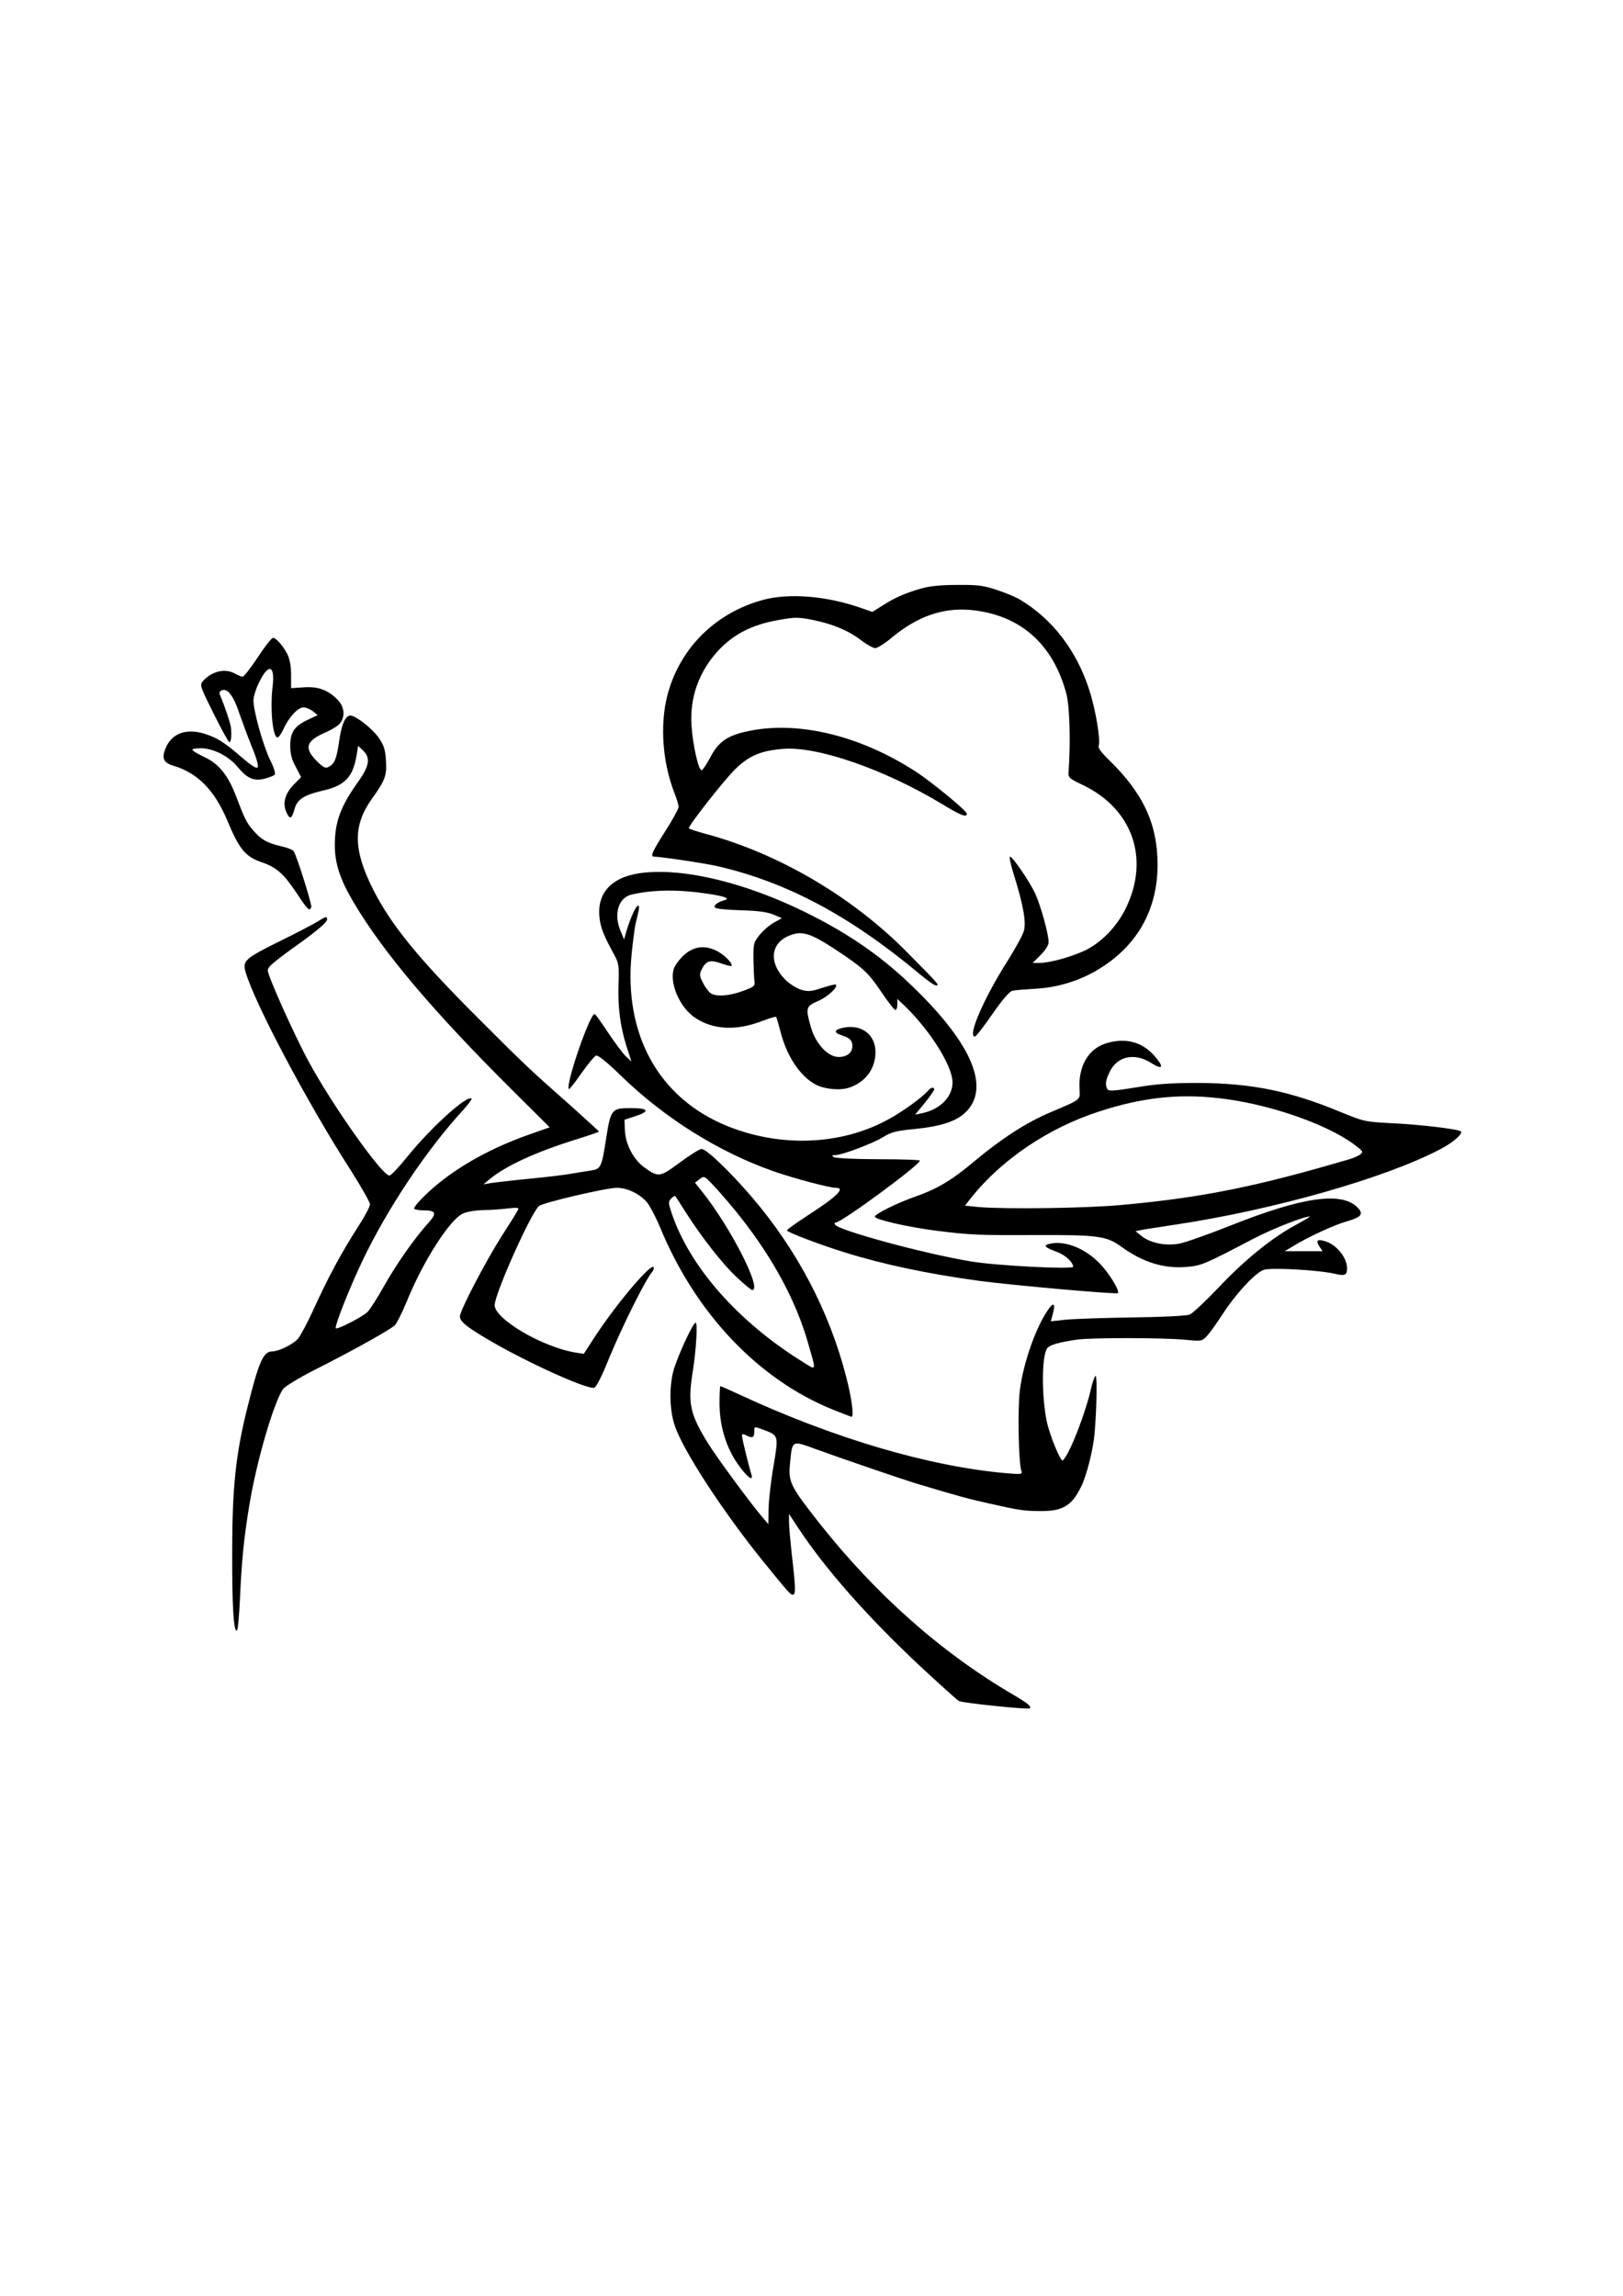 <?xml version="1.0" encoding="UTF-8" standalone="yes"?>
<svg version="1.0" xmlns="http://www.w3.org/2000/svg" width="794" height="1123" viewBox="0 0 794 1123" preserveAspectRatio="xMidYMid meet">
  <g transform="translate(0,1123) scale(0.1,-0.1)" fill="#000000" stroke="none">
    <path d="M4505 8351 c-80 -23 -130 -46 -188 -83 l-49 -31 -61 21 c-167 58
-351 72 -477 37 -220 -61 -387 -219 -455 -431 -49 -150 -39 -351 25 -514 11
-28 20 -58 20 -67 0 -8 -29 -62 -65 -118 -63 -99 -75 -125 -56 -125 31 0 252
-33 308 -46 341 -78 651 -243 993 -529 36 -30 71 -55 79 -55 19 0 17 2 -140
161 -268 272 -630 485 -989 581 -44 12 -80 24 -80 27 0 16 171 233 224 286 69
68 126 93 236 102 169 14 497 -100 779 -270 92 -56 121 -67 121 -47 0 14 -172
155 -250 206 -280 181 -590 253 -837 194 -89 -21 -130 -51 -169 -126 -17 -32
-35 -59 -41 -61 -15 -5 -44 123 -50 219 -9 136 36 263 131 366 75 80 166 127
293 149 84 15 97 15 173 0 96 -20 171 -51 236 -101 26 -20 56 -36 66 -36 11 0
49 24 84 54 151 124 302 161 479 116 187 -48 314 -181 371 -390 17 -60 22
-234 12 -380 -3 -34 -1 -36 70 -70 245 -118 329 -364 207 -608 -44 -87 -119
-164 -199 -202 -67 -31 -171 -60 -222 -60 l-32 0 39 39 c24 24 39 48 39 63 0
39 -38 176 -65 236 -27 59 -111 182 -124 182 -5 0 4 -41 20 -92 45 -144 60
-228 48 -271 -5 -20 -42 -87 -81 -149 -115 -181 -196 -368 -159 -368 6 0 44
49 86 110 49 71 84 111 98 114 12 3 63 7 114 10 116 6 234 45 331 110 174 115
265 286 265 496 0 199 -70 350 -238 513 -37 36 -54 59 -50 69 10 27 -15 178
-46 273 -62 193 -180 347 -339 442 -19 12 -70 33 -112 47 -66 22 -93 26 -195
25 -82 0 -137 -6 -178 -18z"/>
    <path d="M1261 8015 c-34 -52 -68 -95 -74 -95 -7 1 -23 7 -37 15 -48 27 -111
13 -155 -34 -19 -22 -19 -22 50 -161 38 -77 73 -140 77 -140 8 0 12 28 8 70
-2 21 -30 105 -54 161 -5 11 -1 19 11 23 26 10 57 -30 83 -111 13 -37 40 -111
61 -163 25 -60 35 -98 29 -104 -6 -6 -32 11 -72 45 -91 79 -123 99 -187 120
-91 28 -161 2 -191 -71 -20 -48 -10 -71 37 -85 119 -35 201 -118 264 -266 59
-142 89 -179 168 -206 75 -26 108 -55 176 -157 51 -77 59 -85 68 -63 4 11 -70
248 -86 273 -4 7 -31 18 -59 24 -71 17 -99 32 -137 76 -34 38 -43 56 -86 169
-39 103 -84 159 -155 192 -32 15 -59 31 -59 36 -1 4 18 7 42 7 61 0 137 -39
181 -93 45 -55 80 -70 133 -55 21 5 42 14 47 19 5 5 -4 35 -23 73 -34 70 -81
238 -81 290 0 17 11 54 24 81 47 101 82 96 70 -10 -13 -107 -1 -244 22 -252 6
-2 19 16 30 39 26 59 71 108 99 108 12 0 33 -9 46 -19 l23 -19 -47 -22 c-67
-32 -87 -61 -87 -127 0 -41 7 -68 27 -104 l26 -50 -36 -37 c-42 -43 -55 -89
-37 -132 17 -40 27 -38 40 10 14 51 45 71 144 94 105 25 143 66 161 174 l7 44
24 -23 c37 -35 32 -74 -22 -150 -89 -125 -116 -199 -116 -314 0 -88 26 -167
91 -277 146 -247 391 -536 780 -923 l180 -179 -105 -37 c-206 -73 -383 -177
-506 -297 -31 -30 -55 -59 -52 -64 3 -4 22 -8 42 -8 65 0 71 -13 29 -60 -68
-75 -157 -202 -218 -310 -33 -59 -70 -117 -82 -128 -25 -24 -146 -86 -154 -79
-8 8 67 198 132 334 123 256 311 538 493 736 24 27 42 51 39 53 -20 21 -198
-140 -312 -281 -42 -52 -82 -95 -90 -95 -36 0 -278 342 -394 556 -69 126 -201
421 -201 447 0 18 24 39 168 142 81 59 122 95 122 107 0 17 -4 17 -42 -7 -24
-15 -112 -61 -196 -102 -162 -80 -176 -93 -161 -146 43 -151 302 -640 511
-965 54 -85 98 -162 98 -173 0 -10 -24 -56 -53 -101 -88 -137 -151 -254 -227
-421 -28 -61 -61 -122 -73 -136 -26 -28 -92 -60 -124 -61 -45 0 -66 -47 -124
-280 -55 -221 -73 -384 -73 -695 -1 -270 7 -401 23 -390 5 2 11 73 15 157 8
184 20 303 47 463 35 209 116 488 163 560 9 13 77 55 158 96 185 93 368 196
390 217 9 9 35 61 57 114 79 196 210 401 275 432 19 9 61 16 98 17 34 0 89 4
121 8 39 5 56 4 53 -3 -2 -6 -38 -65 -81 -131 -81 -128 -205 -365 -205 -394 0
-24 30 -49 124 -105 183 -110 493 -252 533 -244 9 2 38 57 72 143 63 153 178
385 211 423 6 7 10 17 8 23 -9 26 -174 -168 -281 -329 l-61 -94 -39 6 c-162
26 -397 164 -397 232 0 55 178 453 217 485 20 17 329 89 380 89 50 0 106 -26
145 -67 14 -15 45 -73 68 -128 173 -419 480 -743 845 -890 48 -19 89 -35 91
-35 13 0 0 95 -26 194 -82 321 -241 623 -462 881 -111 129 -222 235 -246 235
-10 0 -57 -30 -106 -66 -98 -73 -105 -74 -174 -24 -53 38 -92 113 -95 182 l-2
51 49 16 c78 25 71 41 -18 41 -94 0 -98 -5 -121 -150 -21 -138 -26 -148 -72
-155 -21 -3 -63 -10 -93 -15 -30 -6 -122 -17 -205 -25 -82 -8 -168 -18 -190
-21 l-40 -7 30 25 c80 66 224 132 418 193 64 20 117 38 117 40 0 2 -57 54
-127 117 -215 190 -231 205 -459 433 -297 296 -431 461 -519 635 -97 193 -99
311 -7 441 66 92 75 115 70 188 -3 54 -9 74 -35 112 -31 45 -113 109 -139 109
-24 0 -43 -43 -54 -120 -13 -91 -23 -115 -50 -130 -18 -10 -26 -6 -61 28 -64
65 -52 99 49 142 29 13 59 32 67 44 25 34 19 81 -14 114 -48 48 -95 65 -165
60 l-62 -4 0 66 c0 43 -7 77 -18 100 -22 42 -55 80 -71 80 -6 0 -40 -43 -74
-95z m2363 -2740 c161 -204 273 -415 330 -617 40 -140 42 -132 -26 -90 -319
198 -556 468 -643 731 -16 48 -16 54 -1 69 8 9 17 14 20 11 2 -2 25 -38 51
-79 79 -124 180 -253 250 -318 36 -34 70 -62 75 -62 51 0 -106 307 -244 480
l-36 45 23 18 c22 17 23 17 80 -45 32 -35 87 -99 121 -143z"/>
    <path d="M3155 6962 c-152 -14 -232 -90 -223 -211 4 -54 20 -95 73 -191 22
-41 24 -54 21 -140 -4 -116 8 -209 39 -308 l24 -74 -27 25 c-15 14 -54 67 -87
116 -33 50 -62 91 -66 91 -24 1 -144 -348 -126 -367 3 -2 30 32 61 77 32 45
64 84 72 87 9 3 51 -30 117 -94 216 -211 481 -377 751 -472 97 -34 273 -81
305 -81 49 0 5 -43 -136 -134 -57 -37 -103 -70 -103 -74 0 -9 158 -69 280
-107 188 -59 410 -106 660 -140 156 -21 672 -67 679 -60 10 11 -43 98 -90 146
-73 75 -172 113 -245 95 -32 -8 -24 -17 38 -40 40 -15 78 -50 78 -72 0 -14
-376 5 -500 26 -230 38 -648 152 -665 180 -4 6 -2 10 3 10 28 0 411 281 412
303 0 4 -91 7 -202 7 -114 0 -210 5 -218 10 -12 8 -12 10 5 10 34 0 185 57
235 88 40 25 64 31 157 40 136 14 210 40 256 91 105 117 21 320 -243 581 -165
165 -333 282 -558 392 -285 139 -575 210 -777 190z m310 -104 c87 -13 111 -24
73 -33 -15 -4 -32 -13 -38 -21 -16 -18 7 -22 140 -27 71 -2 118 -9 145 -21
l40 -17 -39 -22 c-22 -12 -53 -39 -70 -60 -29 -37 -31 -43 -30 -120 1 -45 3
-93 5 -107 4 -22 -2 -27 -56 -47 -66 -24 -125 -29 -156 -13 -10 6 -28 29 -39
51 -18 34 -19 43 -8 66 22 44 42 50 95 31 26 -9 49 -15 51 -13 10 10 -35 57
-74 75 -61 30 -116 20 -166 -29 -20 -21 -40 -49 -43 -64 -19 -72 33 -186 104
-234 88 -60 201 -66 327 -18 37 14 69 24 71 21 2 -2 11 -32 20 -67 30 -123 98
-225 174 -264 43 -23 120 -30 163 -15 79 26 128 91 129 172 1 87 -68 140 -158
121 -45 -9 -48 -24 -7 -37 39 -13 52 -25 52 -52 0 -33 -26 -54 -67 -54 -53 0
-113 65 -136 146 -27 95 -25 102 38 129 46 21 96 67 84 79 -2 3 -32 -5 -67
-16 -54 -18 -68 -19 -103 -9 -22 7 -57 29 -77 49 -82 82 -73 178 18 215 62 26
102 14 222 -64 141 -93 164 -114 229 -210 33 -49 64 -89 69 -89 6 0 10 12 10
27 l0 27 41 -39 c122 -119 229 -291 229 -369 0 -71 -60 -132 -149 -151 l-34
-7 47 57 c25 31 46 61 46 66 0 14 -16 11 -31 -7 -24 -29 -124 -102 -191 -138
-231 -128 -529 -140 -792 -33 -333 136 -505 446 -466 840 6 61 15 128 19 147
19 77 21 90 13 90 -11 0 -37 -58 -56 -120 l-13 -45 -16 39 c-37 84 -12 167 55
181 105 24 232 25 373 3z"/>
    <path d="M5403 6124 c-81 -29 -127 -112 -122 -217 3 -59 14 -51 -143 -118
-116 -49 -237 -127 -370 -238 -113 -95 -182 -136 -293 -175 -88 -31 -195 -84
-195 -97 0 -14 157 -50 295 -68 172 -22 209 -23 485 -22 314 1 353 -4 427 -58
104 -75 206 -107 316 -98 74 6 86 11 327 137 95 50 249 110 278 110 4 0 -27
-19 -68 -41 -119 -64 -251 -172 -377 -305 -64 -67 -128 -128 -143 -134 -16 -6
-127 -12 -281 -14 -140 -2 -286 -7 -326 -11 l-72 -8 10 38 c12 43 5 57 -16 29
-63 -83 -129 -267 -146 -407 -11 -91 -6 -357 8 -392 6 -16 -1 -17 -73 -11
-379 33 -846 171 -1307 385 -49 23 -90 41 -93 41 -2 0 -4 -38 -4 -84 0 -113
34 -222 95 -305 43 -59 72 -79 61 -43 -13 41 -46 176 -46 189 0 10 5 11 19 3
31 -16 41 -12 41 15 0 30 -2 29 52 9 67 -26 67 -27 42 -176 -13 -73 -23 -167
-24 -208 l-1 -75 -30 35 c-57 66 -225 295 -265 360 -89 144 -100 196 -75 350
17 109 25 240 14 240 -12 0 -79 -143 -105 -223 -25 -81 -24 -200 3 -280 40
-121 239 -426 435 -667 125 -154 131 -160 143 -160 14 0 14 28 -4 185 -8 72
-15 148 -15 170 l0 40 44 -67 c133 -202 342 -439 601 -681 94 -87 177 -162
186 -167 17 -10 340 -43 347 -36 9 9 -10 25 -80 66 -354 207 -675 492 -952
843 -141 179 -150 199 -141 290 11 114 8 112 123 70 130 -47 432 -151 507
-173 190 -57 241 -71 340 -93 154 -35 176 -38 260 -38 104 0 148 26 193 117
27 53 60 182 67 264 10 116 13 280 5 280 -4 0 -13 -24 -20 -52 -28 -127 -105
-326 -140 -361 -10 -11 -64 121 -79 190 -26 128 -25 320 2 358 13 17 55 29
142 42 67 11 429 10 532 0 83 -8 83 -8 109 20 14 15 47 62 74 103 64 100 162
206 203 219 36 12 267 -1 345 -19 51 -12 62 -8 62 26 0 53 -52 117 -108 133
-38 11 -46 4 -27 -26 l15 -23 -92 0 -93 0 35 21 c75 47 210 109 269 125 69 20
82 35 56 64 -76 84 -267 58 -629 -86 -103 -41 -213 -80 -243 -86 -67 -14 -144
1 -188 36 l-30 24 25 5 c14 3 90 15 170 27 482 72 1035 230 1300 371 59 31
108 74 97 85 -11 11 -203 34 -337 40 -133 7 -137 8 -252 55 -248 103 -437 141
-698 142 -134 0 -205 -5 -304 -22 -104 -17 -131 -19 -138 -9 -13 21 -9 46 12
88 38 75 122 92 203 40 56 -36 63 -19 15 35 -62 72 -150 92 -245 59z m555
-265 c236 -25 525 -123 664 -225 47 -35 49 -38 32 -51 -10 -7 -32 -17 -49 -22
-462 -136 -724 -189 -1120 -225 -172 -16 -571 -21 -697 -10 l-67 7 29 37 c149
188 380 344 629 424 206 67 383 87 579 65z"/>
  </g>
</svg>